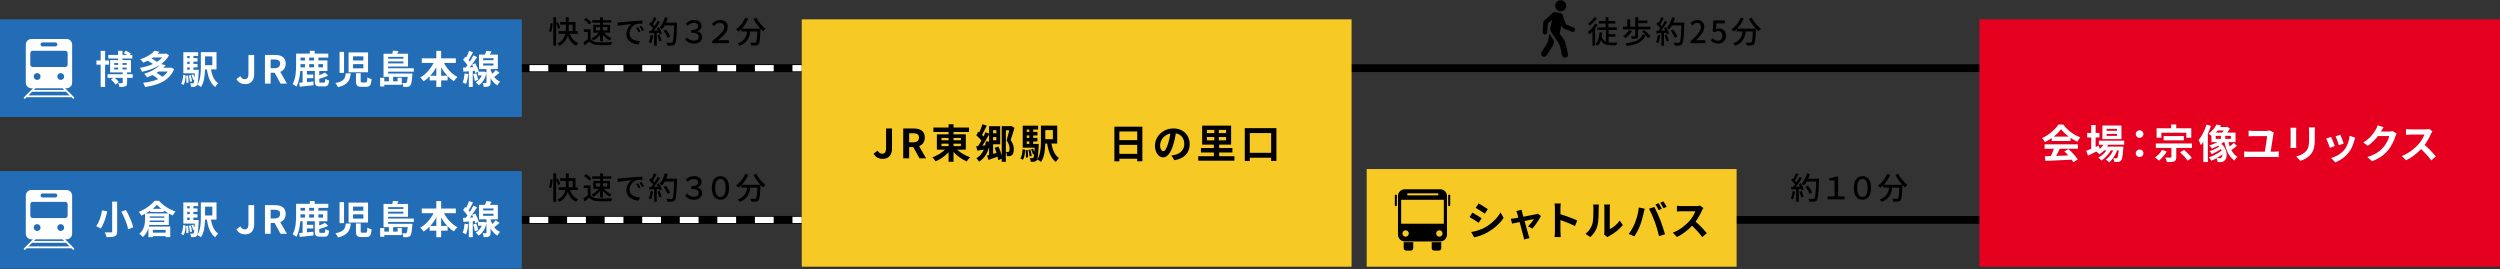 <svg xmlns="http://www.w3.org/2000/svg" id="_&#x96FB;&#x8ECA;" data-name="&#x96FB;&#x8ECA;" viewBox="0 0 1580 170"><rect x="0" y="0" width="1580" height="170" fill="#333333" stroke="none"/><defs><style>      .cls-1 {        fill: none;        stroke: #000;        stroke-width: 5px;      }      .cls-2 {        fill: #e50020;      }      .cls-3 {        fill: #fff;      }      .cls-4 {        fill: #f7c925;      }      .cls-5 {        fill: #236db7;      }    </style></defs><g><path d="M346.974,118.379c.489-1.312.842-3.465.979-5.031l1.35.196c-.097,1.605-.45,3.876-.939,5.304l-1.389-.469ZM352.71,116.97c-.196-.862-.705-2.193-1.234-3.308v13.859h-1.781v-17.949h1.781v3.602l1.077-.45c.607,1.135,1.272,2.661,1.488,3.602l-1.331.646ZM360.109,120.082c1.018,2.662,2.741,4.834,5.344,5.814-.431.391-1.018,1.154-1.292,1.683-2.603-1.174-4.287-3.366-5.364-6.225-.724,2.33-2.211,4.581-5.226,6.264-.254-.372-.861-1.076-1.292-1.409,3.23-1.604,4.502-3.837,4.992-6.126h-4.268v-1.723h4.522c.058-.743.078-1.488.078-2.173v-1.899h-3.602v-1.683h3.602v-3.034h1.839v3.034h4.268v5.754h1.468v1.723h-5.069ZM359.443,116.186c0,.705-.019,1.43-.097,2.173h2.584v-4.072h-2.486v1.899Z"></path><path d="M373.258,123.351c.861,1.35,2.466,1.977,4.619,2.054,2.173.078,6.518.02,8.965-.137-.216.431-.509,1.292-.607,1.86-2.212.098-6.146.137-8.378.039-2.485-.097-4.169-.743-5.402-2.251-.92.803-1.86,1.586-2.878,2.427l-.939-1.879c.881-.548,1.919-1.273,2.838-2.016v-4.6h-2.506v-1.683h4.288v6.185ZM372.357,114.209c-.626-.919-2.035-2.231-3.269-3.092l1.351-1.096c1.214.842,2.681,2.055,3.347,2.995l-1.43,1.194ZM379.267,120.571c-1.154,1.546-2.741,2.956-4.287,3.738-.254-.43-.783-1.057-1.174-1.389,1.703-.704,3.484-2.095,4.58-3.582h-3.406v-4.972h4.287v-1.389h-5.011v-1.527h5.011v-1.86h1.781v1.86h5.324v1.527h-5.324v1.389h4.542v4.972h-3.837c1.194,1.43,3.131,2.78,4.795,3.485-.411.352-.958.998-1.233,1.448-1.449-.783-3.054-2.153-4.268-3.602v4.111h-1.781v-4.208ZM376.644,117.909h2.623v-2.134h-2.623v2.134ZM381.048,115.775v2.134h2.78v-2.134h-2.78Z"></path><path d="M392.084,112.78c1.429-.137,4.914-.47,8.515-.783,2.095-.177,4.052-.294,5.403-.333v1.977c-1.097,0-2.8.02-3.818.274-2.603.784-4.326,3.582-4.326,5.892,0,3.562,3.327,4.757,6.557,4.893l-.704,2.095c-3.837-.196-7.849-2.251-7.849-6.557,0-2.957,1.742-5.324,3.327-6.362-1.977.196-6.538.666-8.73,1.135l-.196-2.134c.743-.019,1.429-.058,1.82-.097ZM404.788,118.516l-1.214.548c-.469-.999-.979-1.899-1.565-2.741l1.174-.509c.469.685,1.194,1.88,1.604,2.701ZM407.02,117.635l-1.194.568c-.508-.998-1.018-1.86-1.645-2.701l1.175-.528c.469.666,1.233,1.84,1.664,2.662Z"></path><path d="M412.75,121.04c-.254,1.84-.704,3.739-1.311,4.992-.294-.215-1.018-.548-1.39-.685.588-1.174.959-2.897,1.155-4.58l1.546.273ZM416.372,115.814c.803,1.273,1.604,2.936,1.879,4.012l-1.389.666c-.078-.313-.196-.685-.353-1.096l-1.449.097v8.065h-1.624v-7.967c-1.115.058-2.153.118-3.053.176l-.157-1.605,1.37-.039c.372-.469.743-.979,1.135-1.527-.607-.861-1.605-1.918-2.466-2.74l.88-1.214c.177.157.353.312.529.469.607-1.076,1.253-2.485,1.604-3.542l1.645.587c-.705,1.331-1.527,2.877-2.231,3.934.372.392.704.784.958,1.136.764-1.174,1.469-2.388,1.977-3.407l1.547.666c-1.116,1.781-2.584,3.934-3.896,5.559l2.604-.097c-.255-.548-.528-1.077-.823-1.566l1.312-.568ZM416.861,120.669c.528,1.174,1.057,2.701,1.272,3.7l-1.448.508c-.177-1.018-.705-2.564-1.194-3.758l1.37-.45ZM427.901,113.857c-.333,8.632-.587,11.686-1.409,12.684-.469.646-.959.822-1.722.9-.666.097-1.86.078-3.015.019-.039-.528-.254-1.311-.607-1.82,1.272.098,2.447.118,2.916.118.411,0,.627-.078.842-.333.626-.627.939-3.523,1.194-10.707h-5.97c-.528.999-1.116,1.899-1.723,2.623-.353-.313-1.174-.842-1.605-1.096,1.488-1.585,2.701-4.13,3.387-6.695l1.86.431c-.293,1.018-.665,2.035-1.076,2.995h6.929v.881ZM421.891,122.567c-.391-1.194-1.468-3.092-2.506-4.502l1.469-.724c1.057,1.331,2.211,3.191,2.642,4.404l-1.605.822Z"></path><path d="M433.045,123.762l1.135-1.43c1.077,1.234,2.584,2.036,4.326,2.036,1.762,0,3.073-.9,3.073-2.369,0-1.585-1.272-2.603-4.796-2.603v-1.684c3.132,0,4.443-1.154,4.443-2.466,0-1.233-.979-2.114-2.76-2.114-1.37,0-2.701.587-3.876,1.8l-1.214-1.389c1.43-1.37,3.172-2.231,5.168-2.231,2.976,0,4.835,1.488,4.835,3.699,0,1.684-.999,2.916-2.662,3.407v.077c1.742.373,3.034,1.684,3.034,3.661,0,2.526-2.31,4.091-5.109,4.091-2.681,0-4.482-1.135-5.598-2.485Z"></path><path d="M449.855,118.712c0-4.933,2.212-7.38,5.461-7.38s5.462,2.447,5.462,7.38-2.212,7.536-5.462,7.536-5.461-2.603-5.461-7.536ZM458.585,118.712c0-4.169-1.409-5.599-3.269-5.599s-3.268,1.43-3.268,5.599,1.409,5.735,3.268,5.735,3.269-1.566,3.269-5.735Z"></path><path d="M477.961,109.864c1.253,2.545,3.719,5.422,5.834,6.988-.47.391-1.175,1.115-1.527,1.624-.528-.45-1.096-.999-1.645-1.605,0,.177,0,.588-.019.764-.255,5.931-.529,8.202-1.194,8.965-.45.568-.9.704-1.605.803-.665.078-1.86.058-3.034,0-.019-.548-.274-1.312-.607-1.84,1.194.118,2.31.138,2.76.138.392,0,.627-.059.842-.274.45-.47.705-2.31.901-6.851h-4.522c-.489,3.797-1.742,7.223-6.773,9.064-.196-.47-.743-1.253-1.154-1.625,4.502-1.487,5.539-4.345,5.95-7.438h-3.661v-1.507c-.568.588-1.174,1.116-1.781,1.585-.333-.391-1.115-1.115-1.546-1.448,2.427-1.645,4.58-4.327,5.794-7.302l1.938.568c-1.018,2.369-2.485,4.561-4.149,6.322h11.783c-1.624-1.781-3.23-4.052-4.345-6.225l1.761-.704Z"></path></g><g><path d="M1134.483,121.04c-.254,1.84-.705,3.739-1.312,4.992-.293-.215-1.018-.548-1.389-.685.588-1.174.959-2.897,1.155-4.58l1.546.273ZM1138.105,115.814c.802,1.273,1.604,2.936,1.879,4.012l-1.389.666c-.078-.313-.196-.685-.353-1.096l-1.449.097v8.065h-1.624v-7.967c-1.116.058-2.153.118-3.054.176l-.157-1.605,1.37-.039c.373-.469.744-.979,1.135-1.527-.607-.861-1.604-1.918-2.466-2.74l.881-1.214c.177.157.353.312.528.469.607-1.076,1.253-2.485,1.605-3.542l1.645.587c-.705,1.331-1.527,2.877-2.232,3.934.373.392.705.784.959,1.136.764-1.174,1.469-2.388,1.977-3.407l1.546.666c-1.115,1.781-2.584,3.934-3.895,5.559l2.603-.097c-.254-.548-.528-1.077-.822-1.566l1.312-.568ZM1138.594,120.669c.528,1.174,1.057,2.701,1.272,3.7l-1.449.508c-.176-1.018-.704-2.564-1.194-3.758l1.37-.45ZM1149.634,113.857c-.333,8.632-.588,11.686-1.409,12.684-.47.646-.959.822-1.723.9-.665.097-1.86.078-3.014.019-.039-.528-.255-1.311-.607-1.82,1.272.098,2.446.118,2.916.118.411,0,.626-.078.842-.333.626-.627.939-3.523,1.194-10.707h-5.969c-.529.999-1.116,1.899-1.723,2.623-.353-.313-1.174-.842-1.605-1.096,1.488-1.585,2.701-4.13,3.387-6.695l1.86.431c-.293,1.018-.665,2.035-1.077,2.995h6.93v.881ZM1143.624,122.567c-.392-1.194-1.468-3.092-2.506-4.502l1.468-.724c1.058,1.331,2.212,3.191,2.643,4.404l-1.605.822Z"></path><path d="M1155.11,124.134h4.346v-10.061h-3.366v-1.429c1.703-.274,2.956-.45,3.934-1.096h1.684v12.586h4.012v1.86h-10.61v-1.86Z"></path><path d="M1171.589,118.712c0-4.933,2.212-7.38,5.461-7.38s5.461,2.447,5.461,7.38-2.211,7.536-5.461,7.536-5.461-2.603-5.461-7.536ZM1180.319,118.712c0-4.169-1.409-5.599-3.269-5.599s-3.269,1.43-3.269,5.599,1.409,5.735,3.269,5.735,3.269-1.566,3.269-5.735Z"></path><path d="M1199.693,109.864c1.253,2.545,3.719,5.422,5.833,6.988-.469.391-1.174,1.115-1.527,1.624-.528-.45-1.096-.999-1.644-1.605,0,.177,0,.588-.02.764-.254,5.931-.528,8.202-1.194,8.965-.45.568-.901.704-1.605.803-.665.078-1.86.058-3.034,0-.02-.548-.274-1.312-.607-1.84,1.194.118,2.31.138,2.76.138.392,0,.627-.059.842-.274.45-.47.705-2.31.9-6.851h-4.522c-.489,3.797-1.742,7.223-6.772,9.064-.196-.47-.744-1.253-1.155-1.625,4.503-1.487,5.539-4.345,5.951-7.438h-3.661v-1.507c-.568.588-1.174,1.116-1.781,1.585-.333-.391-1.116-1.115-1.546-1.448,2.427-1.645,4.58-4.327,5.794-7.302l1.938.568c-1.018,2.369-2.486,4.561-4.15,6.322h11.784c-1.624-1.781-3.23-4.052-4.346-6.225l1.762-.704Z"></path></g><g><path d="M346.974,19.696c.489-1.312.842-3.465.979-5.031l1.35.196c-.097,1.605-.45,3.876-.939,5.304l-1.389-.469ZM352.71,18.287c-.196-.862-.705-2.193-1.234-3.308v13.859h-1.781V10.888h1.781v3.602l1.077-.45c.607,1.135,1.272,2.661,1.488,3.602l-1.331.646ZM360.109,21.399c1.018,2.662,2.741,4.834,5.344,5.814-.431.391-1.018,1.154-1.292,1.683-2.603-1.174-4.287-3.366-5.364-6.225-.724,2.33-2.211,4.581-5.226,6.264-.254-.372-.861-1.076-1.292-1.409,3.23-1.604,4.502-3.837,4.992-6.126h-4.268v-1.723h4.522c.058-.743.078-1.488.078-2.173v-1.899h-3.602v-1.683h3.602v-3.034h1.839v3.034h4.268v5.754h1.468v1.723h-5.069ZM359.443,17.503c0,.705-.019,1.43-.097,2.173h2.584v-4.072h-2.486v1.899Z"></path><path d="M373.258,24.668c.861,1.35,2.466,1.977,4.619,2.054,2.173.078,6.518.02,8.965-.137-.216.431-.509,1.292-.607,1.86-2.212.098-6.146.137-8.378.039-2.485-.097-4.169-.743-5.402-2.251-.92.803-1.86,1.586-2.878,2.427l-.939-1.879c.881-.548,1.919-1.273,2.838-2.016v-4.6h-2.506v-1.683h4.288v6.185ZM372.357,15.526c-.626-.919-2.035-2.231-3.269-3.092l1.351-1.096c1.214.842,2.681,2.055,3.347,2.995l-1.43,1.194ZM379.267,21.888c-1.154,1.546-2.741,2.956-4.287,3.738-.254-.43-.783-1.057-1.174-1.389,1.703-.704,3.484-2.095,4.58-3.582h-3.406v-4.972h4.287v-1.389h-5.011v-1.527h5.011v-1.86h1.781v1.86h5.324v1.527h-5.324v1.389h4.542v4.972h-3.837c1.194,1.43,3.131,2.78,4.795,3.485-.411.352-.958.998-1.233,1.448-1.449-.783-3.054-2.153-4.268-3.602v4.111h-1.781v-4.208ZM376.644,19.226h2.623v-2.134h-2.623v2.134ZM381.048,17.092v2.134h2.78v-2.134h-2.78Z"></path><path d="M392.084,14.097c1.429-.137,4.914-.47,8.515-.783,2.095-.177,4.052-.294,5.403-.333v1.977c-1.097,0-2.8.02-3.818.274-2.603.784-4.326,3.582-4.326,5.892,0,3.562,3.327,4.757,6.557,4.893l-.704,2.095c-3.837-.196-7.849-2.251-7.849-6.557,0-2.957,1.742-5.324,3.327-6.362-1.977.196-6.538.666-8.73,1.135l-.196-2.134c.743-.019,1.429-.058,1.82-.097ZM404.788,19.833l-1.214.548c-.469-.999-.979-1.899-1.565-2.741l1.174-.509c.469.685,1.194,1.88,1.604,2.701ZM407.02,18.952l-1.194.568c-.508-.998-1.018-1.86-1.645-2.701l1.175-.528c.469.666,1.233,1.84,1.664,2.662Z"></path><path d="M412.75,22.357c-.254,1.84-.704,3.739-1.311,4.992-.294-.215-1.018-.548-1.39-.685.588-1.174.959-2.897,1.155-4.58l1.546.273ZM416.372,17.131c.803,1.273,1.604,2.936,1.879,4.012l-1.389.666c-.078-.313-.196-.685-.353-1.096l-1.449.097v8.065h-1.624v-7.967c-1.115.058-2.153.118-3.053.176l-.157-1.605,1.37-.039c.372-.469.743-.979,1.135-1.526-.607-.862-1.605-1.919-2.466-2.741l.88-1.214c.177.157.353.312.529.469.607-1.076,1.253-2.485,1.604-3.542l1.645.587c-.705,1.331-1.527,2.877-2.231,3.935.372.391.704.783.958,1.135.764-1.174,1.469-2.389,1.977-3.407l1.547.666c-1.116,1.781-2.584,3.934-3.896,5.559l2.604-.097c-.255-.548-.528-1.077-.823-1.566l1.312-.568ZM416.861,21.986c.528,1.174,1.057,2.701,1.272,3.7l-1.448.508c-.177-1.018-.705-2.564-1.194-3.758l1.37-.45ZM427.901,15.174c-.333,8.632-.587,11.686-1.409,12.684-.469.646-.959.822-1.722.9-.666.097-1.86.078-3.015.019-.039-.528-.254-1.311-.607-1.82,1.272.098,2.447.118,2.916.118.411,0,.627-.078.842-.333.626-.627.939-3.523,1.194-10.707h-5.97c-.528.999-1.116,1.899-1.723,2.623-.353-.313-1.174-.842-1.605-1.096,1.488-1.585,2.701-4.13,3.387-6.695l1.86.431c-.293,1.018-.665,2.035-1.076,2.995h6.929v.881ZM421.891,23.884c-.391-1.194-1.468-3.092-2.506-4.502l1.469-.724c1.057,1.331,2.211,3.191,2.642,4.404l-1.605.822Z"></path><path d="M433.045,25.079l1.135-1.43c1.077,1.234,2.584,2.036,4.326,2.036,1.762,0,3.073-.9,3.073-2.369,0-1.585-1.272-2.603-4.796-2.603v-1.684c3.132,0,4.443-1.154,4.443-2.466,0-1.233-.979-2.114-2.76-2.114-1.37,0-2.701.587-3.876,1.8l-1.214-1.389c1.43-1.37,3.172-2.231,5.168-2.231,2.976,0,4.835,1.488,4.835,3.699,0,1.684-.999,2.916-2.662,3.407v.077c1.742.373,3.034,1.684,3.034,3.661,0,2.526-2.31,4.091-5.109,4.091-2.681,0-4.482-1.135-5.598-2.485Z"></path><path d="M450.11,25.999c4.365-3.446,7.653-6.441,7.653-8.868,0-1.566-1.096-2.662-2.799-2.662-1.449,0-2.545.764-3.7,2.036l-1.37-1.312c1.409-1.605,3.151-2.564,5.168-2.564,2.897,0,4.914,1.624,4.914,4.443,0,2.857-2.761,5.618-6.205,8.456.784-.059,1.507-.118,2.231-.118h4.639v1.899h-10.53v-1.311Z"></path><path d="M477.961,11.181c1.253,2.545,3.719,5.422,5.834,6.988-.47.391-1.175,1.115-1.527,1.624-.528-.45-1.096-.999-1.645-1.605,0,.177,0,.588-.019.764-.255,5.931-.529,8.202-1.194,8.965-.45.568-.9.704-1.605.803-.665.078-1.86.058-3.034,0-.019-.548-.274-1.312-.607-1.84,1.194.118,2.31.138,2.76.138.392,0,.627-.059.842-.274.45-.47.705-2.31.901-6.851h-4.522c-.489,3.797-1.742,7.223-6.773,9.064-.196-.47-.743-1.253-1.154-1.625,4.502-1.487,5.539-4.345,5.95-7.438h-3.661v-1.507c-.568.588-1.174,1.116-1.781,1.585-.333-.391-1.115-1.115-1.546-1.448,2.427-1.645,4.58-4.327,5.794-7.302l1.938.568c-1.018,2.368-2.485,4.561-4.149,6.322h11.783c-1.624-1.781-3.23-4.052-4.345-6.225l1.761-.704Z"></path></g><rect x="1003.036" y="136.543" width="302.516" height="4.893"></rect><rect x="750.418" y="40.641" width="555.133" height="4.893"></rect><rect class="cls-2" x="1250.974" y="12.226" width="329.026" height="156.326"></rect><g><path class="cls-3" d="M1296.689,87.25c-1.348.966-2.824,1.832-4.3,2.544-.356-.738-1.145-1.882-1.78-2.544,4.325-1.908,8.37-5.521,10.278-8.524h3.155c2.697,3.74,6.742,6.64,10.762,8.065-.764.789-1.425,1.883-1.959,2.774-1.4-.662-2.875-1.501-4.274-2.468v2.01h-11.882v-1.857ZM1292.185,91.219h21.041v2.799h-11.398c-.738,1.501-1.578,3.078-2.34,4.504,2.442-.076,5.063-.179,7.658-.28-.789-.916-1.654-1.832-2.494-2.595l2.672-1.4c2.265,1.985,4.631,4.631,5.826,6.539l-2.824,1.705c-.254-.484-.611-1.018-1.018-1.578-5.979.331-12.263.586-16.589.789l-.407-2.952,3.842-.127c.687-1.425,1.399-3.104,1.933-4.605h-5.903v-2.799ZM1307.476,86.334c-1.959-1.475-3.714-3.13-4.885-4.707-1.094,1.553-2.722,3.206-4.656,4.707h9.54Z"></path><path class="cls-3" d="M1332.358,91.448c-.204.407-.459.814-.713,1.221h10.33s-.026.687-.051,1.043c-.356,4.961-.764,6.997-1.451,7.734-.484.586-1.043.789-1.679.866-.586.075-1.552.101-2.57.051-.052-.713-.306-1.731-.687-2.366.814.076,1.475.076,1.806.076.356,0,.56-.052.764-.28.356-.382.661-1.679.941-4.758h-.992c-1.043,2.85-3.028,5.928-5.088,7.531-.509-.586-1.374-1.272-2.138-1.679,1.934-1.221,3.639-3.486,4.732-5.852h-1.5c-1.374,2.442-3.74,4.986-5.954,6.386-.484-.586-1.272-1.348-1.985-1.781,1.883-.941,3.842-2.722,5.191-4.605h-1.501c-.941.992-1.933,1.832-2.977,2.493-.381-.484-1.348-1.374-1.985-1.781-1.832.916-3.664,1.832-5.216,2.595l-1.119-3.053c.865-.331,1.933-.764,3.129-1.246v-7.175h-2.544v-2.85h2.544v-5.012h2.799v5.012h2.392v2.85h-2.392v6.005l2.035-.891.534,2.162c.916-.788,1.705-1.705,2.341-2.697h-2.875v-2.545h16.003v2.545h-10.125ZM1340.753,87.937h-12.034v-8.6h12.034v8.6ZM1337.954,81.424h-6.564v1.221h6.564v-1.221ZM1337.954,84.629h-6.564v1.221h6.564v-1.221Z"></path><path class="cls-3" d="M1349.81,84.756c0-1.399,1.068-2.417,2.418-2.417s2.417,1.018,2.417,2.417c0,1.348-1.068,2.367-2.417,2.367s-2.418-1.019-2.418-2.367ZM1349.81,96.893c0-1.4,1.068-2.418,2.418-2.418s2.417,1.018,2.417,2.418c0,1.348-1.068,2.366-2.417,2.366s-2.418-1.018-2.418-2.366Z"></path><path class="cls-3" d="M1369.425,95.747c-1.272,2.162-3.257,4.402-4.987,5.801-.56-.534-1.806-1.552-2.519-2.011,1.731-1.119,3.486-3.001,4.478-4.783l3.028.992ZM1385.326,90.659v2.85h-9.922v5.751c0,1.526-.28,2.29-1.374,2.747-1.094.433-2.57.433-4.554.433-.127-.84-.56-2.061-.967-2.875,1.247.051,2.825.051,3.257.051.407-.025.56-.101.56-.407v-5.699h-9.846v-2.85h22.847ZM1365.965,87.047h-3.002v-5.979h9.21v-2.392h3.206v2.392h9.516v5.979h-3.155v-3.155h-15.774v3.155ZM1367.415,88.7v-2.722h12.798v2.722h-12.798ZM1380.366,94.73c1.704,1.501,3.841,3.613,4.833,5.114l-2.671,1.679c-.891-1.45-2.952-3.714-4.681-5.292l2.519-1.501Z"></path><path class="cls-3" d="M1397.309,79.567c-.534,1.628-1.195,3.307-1.933,4.936v17.937h-2.875v-12.722c-.508.764-1.043,1.476-1.578,2.086-.228-.712-.966-2.467-1.45-3.257,2.035-2.366,3.918-6.08,5.037-9.82l2.799.84ZM1413.719,92.135c-1.093.966-2.417,1.984-3.511,2.697.967,1.806,2.213,3.307,3.841,4.248-.661.534-1.526,1.628-1.933,2.366-3.384-2.29-5.216-6.487-6.284-11.626h-.509c-.432.355-.915.712-1.425,1.043,4.097,3.486,4.02,8.905,2.086,10.584-.788.764-1.577.993-2.697,1.043-.508,0-1.145-.026-1.781-.076-.051-.687-.228-1.679-.635-2.442-1.12.636-2.239,1.171-3.282,1.602-.356-.635-1.018-1.577-1.602-2.137,2.722-.814,6.03-2.57,8.091-4.3-.128-.305-.28-.585-.433-.891-1.781,1.221-3.994,2.418-5.852,3.155-.305-.56-.891-1.399-1.374-1.882,1.934-.56,4.377-1.68,6.055-2.825-.178-.204-.381-.407-.611-.611-1.298.739-2.671,1.348-3.944,1.807-.381-.484-1.17-1.501-1.679-1.959,1.781-.509,3.638-1.221,5.241-2.112h-3.867v-3.944c-.534-.509-1.298-1.068-1.858-1.348,2.392-1.68,4.121-3.918,5.064-5.801l2.85.509c-.179.331-.382.687-.586,1.018h3.918l.534-.179,1.781,1.273c-.484.788-1.068,1.653-1.679,2.442h5.216v6.03h-4.452c.228.967.484,1.908.814,2.798.891-.738,1.832-1.602,2.467-2.29l2.035,1.807ZM1400.337,87.784h3.281v-1.934h-3.281v1.934ZM1401.583,82.441c-.355.459-.712.916-1.094,1.349h3.944c.331-.382.687-.866.993-1.349h-3.842ZM1404.585,97.605c-1.094.788-2.315,1.602-3.562,2.29.662.076,1.247.102,1.705.102.509,0,.916-.102,1.247-.509.356-.331.585-1.018.611-1.882ZM1409.954,85.85h-3.639v1.934h3.639v-1.934Z"></path><path class="cls-3" d="M1436.769,84.883c-.306,2.315-1.221,8.117-1.705,10.966h2.747c.891,0,1.705-.127,2.366-.204v3.689c-.712-.102-1.78-.128-2.366-.128h-16.97c-.763,0-1.653.052-2.519.128v-3.689c.814.127,1.731.204,2.519.204h10.507c.484-2.773,1.374-8.167,1.425-9.82h-8.777c-1.018,0-1.959.025-2.875.101v-3.587c.814.102,1.985.204,2.85.204h8.04c.661,0,1.933-.153,2.366-.331l2.646,1.323c-.102.356-.229.942-.254,1.145Z"></path><path class="cls-3" d="M1451.168,82.67v8.599c0,.636.026,1.628.076,2.214h-3.689c.026-.484.127-1.475.127-2.239v-8.574c0-.484-.025-1.374-.101-1.959h3.664c-.051.585-.076,1.145-.076,1.959ZM1462.947,83.052v5.037c0,5.471-1.068,7.837-2.951,9.923-1.679,1.832-4.325,3.079-6.183,3.664l-2.646-2.799c2.519-.585,4.579-1.552,6.106-3.205,1.755-1.908,2.086-3.817,2.086-7.786v-4.833c0-1.019-.051-1.833-.152-2.545h3.841c-.051.712-.102,1.526-.102,2.545Z"></path><path class="cls-3" d="M1475.592,92.287l-3.104,1.171c-.433-1.374-1.705-4.758-2.315-5.877l3.053-1.094c.635,1.298,1.857,4.376,2.366,5.8ZM1487.906,88.853c-.661,2.57-1.73,5.216-3.46,7.454-2.366,3.053-5.546,5.191-8.523,6.31l-2.672-2.722c2.799-.738,6.335-2.671,8.447-5.317,1.73-2.162,2.951-5.547,3.257-8.727l3.561,1.145c-.305.814-.458,1.349-.611,1.858ZM1481.215,90.71l-3.053,1.068c-.306-1.247-1.425-4.325-2.061-5.648l3.028-.992c.483,1.094,1.73,4.401,2.086,5.572Z"></path><path class="cls-3" d="M1504.849,83.001c-.026.052-.051.076-.076.127h5.114c.788,0,1.628-.127,2.213-.305l2.595,1.602c-.28.484-.636,1.196-.84,1.832-.687,2.265-2.137,5.648-4.426,8.498-2.418,2.952-5.496,5.292-10.279,7.174l-3.002-2.697c5.216-1.552,8.04-3.766,10.253-6.284,1.731-1.985,3.206-5.038,3.613-6.946h-7.15c-1.705,2.213-3.918,4.452-6.411,6.157l-2.85-2.112c4.452-2.722,6.665-6.004,7.938-8.192.381-.636.915-1.806,1.145-2.672l3.714,1.221c-.585.891-1.247,2.035-1.552,2.595Z"></path><path class="cls-3" d="M1536.371,84.579c-.865,1.985-2.29,4.707-3.994,6.997,2.519,2.188,5.598,5.445,7.099,7.277l-2.901,2.519c-1.653-2.291-4.019-4.885-6.411-7.2-2.697,2.85-6.08,5.496-9.566,7.149l-2.62-2.747c4.096-1.527,8.039-4.631,10.431-7.302,1.679-1.908,3.231-4.426,3.791-6.233h-8.625c-1.068,0-2.468.153-3.002.179v-3.613c.687.101,2.239.178,3.002.178h8.981c1.093,0,2.112-.153,2.62-.331l2.086,1.552c-.204.28-.661,1.068-.891,1.578Z"></path></g><g><path d="M1009.709,15.507c-.45.842-.999,1.664-1.585,2.446v10.923h-1.703v-8.868c-.627.666-1.292,1.273-1.919,1.801-.176-.372-.685-1.273-.998-1.645,1.722-1.272,3.503-3.249,4.599-5.226l1.605.568ZM1009.317,11.534c-1.174,1.664-2.975,3.503-4.619,4.678-.235-.372-.685-.998-.979-1.331,1.449-1.018,3.131-2.642,3.973-3.973l1.624.627ZM1016.658,26.821c.568.078,1.214.118,1.84.118.548,0,2.818,0,3.562-.02-.235.431-.489,1.214-.568,1.684h-3.132c-2.916,0-5.148-.588-6.655-3.054-.431,1.351-1.077,2.466-1.938,3.367-.274-.313-1.019-.901-1.409-1.155,1.683-1.566,2.31-4.189,2.525-7.36l1.762.157c-.078.979-.196,1.899-.372,2.76.607,1.585,1.526,2.506,2.642,3.015v-7.399h-5.383v-1.605h5.226v-2.447h-4.267v-1.565h4.267v-2.427h1.742v2.427h4.365v1.565h-4.365v2.447h5.285v1.605h-5.129v2.662h4.326v1.585h-4.326v3.641Z"></path><path d="M1033.468,18.56h-7.771v-1.722h2.76v-4.522h1.84v4.522h3.171v-5.95h1.86v2.075h5.834v1.664h-5.834v2.212h7.712v1.722h-7.752v4.111c0,.881-.176,1.331-.861,1.605-.665.254-1.664.274-3.112.274-.078-.528-.333-1.194-.568-1.664,1.018.039,2.075.039,2.349.019.293,0,.372-.058.372-.293v-4.053ZM1031.374,19.598c-.999,1.684-2.584,3.387-3.974,4.483-.372-.313-1.174-.9-1.644-1.154,1.429-.959,2.877-2.447,3.738-3.915l1.88.587ZM1039.967,22.299c-1.742,4.287-5.559,5.95-11.842,6.714-.118-.568-.508-1.331-.861-1.761,5.794-.49,9.317-1.86,10.844-5.501l1.86.548ZM1039.203,18.972c1.39,1.154,3.112,2.877,3.857,4.071l-1.566,1.058c-.724-1.214-2.349-2.976-3.777-4.209l1.487-.919Z"></path><path d="M1049.319,22.357c-.254,1.84-.705,3.739-1.312,4.992-.293-.215-1.018-.548-1.389-.685.588-1.174.959-2.897,1.155-4.58l1.546.273ZM1052.94,17.131c.802,1.273,1.604,2.936,1.879,4.012l-1.389.666c-.078-.313-.196-.685-.353-1.096l-1.449.097v8.065h-1.624v-7.967c-1.116.058-2.153.118-3.054.176l-.157-1.605,1.37-.039c.373-.469.744-.979,1.135-1.526-.607-.862-1.604-1.919-2.466-2.741l.881-1.214c.177.157.353.312.528.469.607-1.076,1.253-2.485,1.605-3.542l1.645.587c-.705,1.331-1.527,2.877-2.232,3.935.373.391.705.783.959,1.135.764-1.174,1.469-2.389,1.977-3.407l1.546.666c-1.115,1.781-2.584,3.934-3.895,5.559l2.603-.097c-.254-.548-.528-1.077-.822-1.566l1.312-.568ZM1053.43,21.986c.528,1.174,1.057,2.701,1.272,3.7l-1.449.508c-.176-1.018-.704-2.564-1.194-3.758l1.37-.45ZM1064.469,15.174c-.333,8.632-.588,11.686-1.409,12.684-.47.646-.959.822-1.723.9-.665.097-1.86.078-3.014.019-.039-.528-.255-1.311-.607-1.82,1.272.098,2.446.118,2.916.118.411,0,.626-.078.842-.333.626-.627.939-3.523,1.194-10.707h-5.969c-.529.999-1.116,1.899-1.723,2.623-.353-.313-1.174-.842-1.605-1.096,1.488-1.585,2.701-4.13,3.387-6.695l1.86.431c-.293,1.018-.665,2.035-1.077,2.995h6.93v.881ZM1058.46,23.884c-.392-1.194-1.468-3.092-2.506-4.502l1.468-.724c1.058,1.331,2.212,3.191,2.643,4.404l-1.605.822Z"></path><path d="M1068.477,25.999c4.248-3.758,6.441-6.558,6.441-8.926,0-1.566-.823-2.643-2.447-2.643-1.135,0-2.075.724-2.838,1.605l-1.273-1.253c1.234-1.35,2.506-2.153,4.385-2.153,2.642,0,4.345,1.722,4.345,4.326,0,2.78-2.211,5.657-5.265,8.573.744-.078,1.645-.137,2.349-.137h3.602v1.918h-9.298v-1.311Z"></path><path d="M1081.256,25.646l1.077-1.469c.822.823,1.86,1.547,3.366,1.547,1.624,0,2.858-1.155,2.858-3.073s-1.096-3.015-2.741-3.015c-.92,0-1.468.274-2.31.822l-1.096-.723.43-6.851h7.302v1.918h-5.344l-.333,3.7c.626-.313,1.194-.509,1.976-.509,2.408,0,4.385,1.43,4.385,4.581,0,3.191-2.33,4.991-4.854,4.991-2.27,0-3.7-.919-4.718-1.918Z"></path><path d="M1107.092,11.181c1.253,2.545,3.719,5.422,5.833,6.988-.469.391-1.174,1.115-1.527,1.624-.528-.45-1.096-.999-1.644-1.605,0,.177,0,.588-.02.764-.254,5.931-.528,8.202-1.194,8.965-.45.568-.901.704-1.605.803-.665.078-1.86.058-3.034,0-.02-.548-.274-1.312-.607-1.84,1.194.118,2.31.138,2.76.138.392,0,.627-.059.842-.274.45-.47.705-2.31.9-6.851h-4.522c-.489,3.797-1.742,7.223-6.772,9.064-.196-.47-.744-1.253-1.155-1.625,4.503-1.487,5.539-4.345,5.951-7.438h-3.661v-1.507c-.568.588-1.174,1.116-1.781,1.585-.333-.391-1.116-1.115-1.546-1.448,2.427-1.645,4.58-4.327,5.794-7.302l1.938.568c-1.018,2.368-2.486,4.561-4.15,6.322h11.784c-1.624-1.781-3.23-4.052-4.346-6.225l1.762-.704Z"></path></g><g><line class="cls-1" x1="316.915" y1="43.088" x2="506.709" y2="43.088"></line><g><rect class="cls-3" x="316.915" y="41.131" width="5.871" height="3.914"></rect><path class="cls-3" d="M488.968,45.045h-11.87v-3.914h11.87v3.914ZM465.228,45.045h-11.87v-3.914h11.87v3.914ZM441.488,45.045h-11.87v-3.914h11.87v3.914ZM417.748,45.045h-11.87v-3.914h11.87v3.914ZM394.007,45.045h-11.87v-3.914h11.87v3.914ZM370.267,45.045h-11.87v-3.914h11.87v3.914ZM346.527,45.045h-11.87v-3.914h11.87v3.914Z"></path><rect class="cls-3" x="500.838" y="41.131" width="5.871" height="3.914"></rect></g></g><g><line class="cls-1" x1="316.915" y1="138.989" x2="506.709" y2="138.989"></line><g><rect class="cls-3" x="316.915" y="137.032" width="5.871" height="3.914"></rect><path class="cls-3" d="M488.968,140.946h-11.87v-3.914h11.87v3.914ZM465.228,140.946h-11.87v-3.914h11.87v3.914ZM441.488,140.946h-11.87v-3.914h11.87v3.914ZM417.748,140.946h-11.87v-3.914h11.87v3.914ZM394.007,140.946h-11.87v-3.914h11.87v3.914ZM370.267,140.946h-11.87v-3.914h11.87v3.914ZM346.527,140.946h-11.87v-3.914h11.87v3.914Z"></path><rect class="cls-3" x="500.838" y="137.032" width="5.871" height="3.914"></rect></g></g><rect class="cls-4" x="863.759" y="106.827" width="233.778" height="61.725"></rect><rect class="cls-4" x="506.709" y="12.226" width="347.488" height="156.326"></rect><g><path d="M552.103,97.105l2.57-1.908c.738,1.373,1.73,1.959,2.798,1.959,1.654,0,2.519-.891,2.519-3.486v-12.466h3.766v12.772c0,3.537-1.781,6.437-5.826,6.437-2.748,0-4.58-1.12-5.826-3.307Z"></path><path d="M570.827,81.203h6.564c3.944,0,7.073,1.399,7.073,5.725,0,2.824-1.425,4.579-3.588,5.419l4.402,7.709h-4.199l-3.867-7.124h-2.62v7.124h-3.765v-18.852ZM577.034,89.956c2.417,0,3.766-1.018,3.766-3.027,0-2.035-1.349-2.722-3.766-2.722h-2.442v5.75h2.442Z"></path><path d="M604.918,94.611c2.162,1.985,5.267,3.791,8.218,4.784-.712.611-1.679,1.832-2.162,2.62-2.977-1.246-6.03-3.434-8.345-5.928v6.183h-3.13v-6.055c-2.29,2.442-5.241,4.503-8.192,5.75-.484-.738-1.425-1.934-2.086-2.545,2.9-.992,5.903-2.798,8.014-4.808h-5.14v-9.718h7.404v-1.451h-9.566v-2.825h9.566v-2.086h3.13v2.086h9.796v2.825h-9.796v1.451h7.76v9.718h-5.471ZM595.021,88.658h4.478v-1.501h-4.478v1.501ZM595.021,92.347h4.478v-1.553h-4.478v1.553ZM602.628,87.157v1.501h4.681v-1.501h-4.681ZM607.31,90.795h-4.681v1.553h4.681v-1.553Z"></path><path d="M641.147,80.822c-.713,2.467-1.628,5.444-2.418,7.658,1.654,2.264,1.985,4.248,1.985,5.927,0,1.781-.356,3.028-1.171,3.639-.407.331-.941.534-1.526.611-.433.025-1.043.051-1.654.025,0-.738-.204-1.908-.611-2.646.433.026.789.026,1.12.026.279,0,.534-.076.738-.254.331-.255.458-.891.458-1.781-.026-1.399-.356-3.206-1.908-5.292.56-1.832,1.221-4.453,1.679-6.386h-2.137v19.896h-2.621v-1.908l-2.238.84c-.076-.636-.204-1.374-.382-2.163-2.01.738-4.02,1.476-5.724,2.061l-.891-2.799c.381-.101.788-.204,1.246-.305v-5.064c-1.094,4.173-3.078,7.251-6.334,9.286-.28-.559-1.12-1.704-1.654-2.238,2.188-1.247,3.714-3.079,4.681-5.42-1.45.229-2.9.484-4.121.687l-.687-2.799,1.171-.101c.687-1.018,1.425-2.213,2.137-3.511-.891-1.094-2.162-2.341-3.257-3.257l1.221-2.341c.204.153.433.331.636.509.788-1.654,1.552-3.639,2.01-5.191l2.722.865c-.941,1.96-2.035,4.199-2.977,5.852.356.356.687.687.967,1.018.458-.941.865-1.857,1.195-2.671l2.29.865v-4.707h7.023v11.424h-4.478v6.08l2.162-.611c-.331-1.119-.738-2.239-1.171-3.231l2.417-.814c.814,1.781,1.578,3.944,2.035,5.775v-18.649h5.648l.433-.127,1.985,1.221ZM625.092,89.548v-4.58c-1.272,2.341-2.824,4.987-4.223,7.073l1.78-.178c.179-.789.331-1.654.433-2.545l2.01.229ZM627.637,82.298v1.933h2.06v-1.933h-2.06ZM629.697,88.632v-2.01h-2.06v2.01h2.06Z"></path><path d="M644.886,100.107c.916-1.348,1.247-3.537,1.349-5.775l1.679.306c-.153,2.392-.407,4.834-1.475,6.31l-1.553-.84ZM656.488,90.973s-.026.687-.052,1.018c-.254,6.106-.56,8.523-1.17,9.286-.459.585-.891.788-1.527.891-.534.101-1.374.101-2.29.076-.052-.738-.28-1.731-.636-2.366.713.076,1.298.076,1.603.076s.508-.052.686-.306c.204-.254.356-.915.509-2.29l-.788.305c-.153-.915-.662-2.264-1.171-3.307l1.221-.407c.305.636.635,1.374.865,2.061.051-.764.101-1.654.153-2.698h-7.531v-13.891h9.719v2.442h-3.105v1.475h2.698v2.291h-2.698v1.5h2.698v2.265h-2.698v1.578h3.512ZM649.466,94.764c.229,1.475.356,3.434.28,4.681l-1.399.178c.075-1.272,0-3.205-.179-4.706l1.298-.153ZM648.906,81.865v1.475h1.628v-1.475h-1.628ZM650.534,85.631h-1.628v1.5h1.628v-1.5ZM648.906,90.973h1.628v-1.578h-1.628v1.578ZM651.196,94.51c.432,1.298.763,2.977.865,4.096l-1.348.255c-.052-1.094-.407-2.799-.789-4.122l1.273-.228ZM664.477,90.719c.738,4.019,2.162,7.454,4.808,9.159-.661.559-1.552,1.679-1.959,2.442-3.206-2.315-4.681-6.412-5.521-11.602h-1.195c-.076,3.841-.586,8.549-2.672,11.602-.484-.459-1.755-1.221-2.417-1.501,2.162-3.232,2.34-7.964,2.34-11.653v-9.77h10.304v11.323h-3.689ZM660.635,82.195v5.775h4.784v-5.775h-4.784Z"></path><path d="M721.973,80.033v21.881h-3.257v-1.603h-11.296v1.654h-3.13v-21.931h17.682ZM707.42,83.086v5.471h11.296v-5.471h-11.296ZM718.716,97.257v-5.699h-11.296v5.699h11.296Z"></path><path d="M742.199,101.251l-1.908-3.027c.967-.102,1.68-.254,2.367-.407,3.257-.764,5.8-3.104,5.8-6.818,0-3.512-1.908-6.132-5.343-6.718-.356,2.163-.789,4.504-1.527,6.895-1.526,5.139-3.714,8.294-6.487,8.294-2.825,0-5.165-3.105-5.165-7.404,0-5.878,5.088-10.89,11.678-10.89,6.31,0,10.278,4.377,10.278,9.923,0,5.368-3.281,9.159-9.693,10.151ZM735.203,95.552c1.069,0,2.061-1.602,3.105-5.037.585-1.883,1.068-4.046,1.348-6.158-4.198.866-6.463,4.58-6.463,7.379,0,2.57,1.018,3.816,2.01,3.816Z"></path><path d="M780.158,98.733v2.824h-22.872v-2.824h9.897v-2.367h-8.193v-2.824h8.193v-2.137h-7.43v-12.01h18.318v12.01h-7.557v2.137h8.371v2.824h-8.371v2.367h9.643ZM762.781,84.129h4.657v-2.035h-4.657v2.035ZM762.781,88.709h4.657v-2.112h-4.657v2.112ZM774.892,82.094h-4.605v2.035h4.605v-2.035ZM774.892,86.597h-4.605v2.112h4.605v-2.112Z"></path><path d="M806.693,81v20.71h-3.333v-2.011h-13.484v2.061h-3.181v-20.761h19.998ZM803.36,96.57v-12.491h-13.484v12.491h13.484Z"></path></g><g><path d="M936.376,137.959l-1.857,2.85c-1.451-.993-4.097-2.722-5.801-3.613l1.858-2.825c1.705.916,4.503,2.672,5.8,3.588ZM938.437,143.785c4.325-2.418,7.861-5.903,9.897-9.541l1.959,3.46c-2.366,3.512-5.953,6.743-10.125,9.134-2.595,1.475-6.234,2.747-8.498,3.154l-1.908-3.358c2.85-.484,5.903-1.323,8.676-2.85ZM940.295,132.208l-1.908,2.825c-1.425-.993-4.071-2.722-5.751-3.664l1.858-2.799c1.679.915,4.478,2.722,5.801,3.638Z"></path><path d="M962.072,134.499c.178.611.407,1.475.687,2.467,3.231-.611,6.793-1.298,7.785-1.526.458-.076.941-.229,1.298-.407l2.035,1.45c-1.068,2.239-3.638,6.055-5.419,7.964l-2.799-1.399c1.298-1.171,3.079-3.333,3.766-4.58-.611.102-3.155.636-5.903,1.195.966,3.512,2.06,7.43,2.442,8.753.152.432.483,1.577.687,2.086l-3.461.865c-.075-.687-.254-1.527-.458-2.239-.381-1.374-1.425-5.343-2.34-8.803-2.138.458-3.994.839-4.758,1.018l-.788-3.053c.814-.076,1.5-.153,2.34-.306.356-.051,1.272-.204,2.442-.432-.254-.993-.484-1.807-.661-2.367-.179-.661-.433-1.272-.713-1.806l3.409-.814c.102.585.254,1.272.407,1.934Z"></path><path d="M982.706,131.649c0-.891-.076-2.163-.254-3.053h3.969c-.102.89-.229,2.01-.229,3.053v3.765c3.409.992,8.294,2.799,10.635,3.944l-1.45,3.511c-2.621-1.373-6.438-2.85-9.185-3.791v7.2c0,.738.127,2.519.229,3.561h-3.969c.153-1.017.254-2.544.254-3.561v-14.629Z"></path><path d="M1006.314,141.698c.713-2.187.738-6.996.738-10.075,0-1.018-.076-1.705-.228-2.34h3.74c-.026.127-.179,1.246-.179,2.314,0,3.002-.076,8.371-.763,10.94-.764,2.875-2.367,5.368-4.529,7.302l-3.104-2.06c2.239-1.578,3.613-3.918,4.325-6.081ZM1013.972,146.278v-14.832c0-1.146-.178-2.112-.204-2.188h3.791c-.025.076-.178,1.068-.178,2.213v13.306c2.061-.891,4.58-2.9,6.284-5.368l1.96,2.799c-2.112,2.747-5.775,5.496-8.625,6.946-.56.305-.865.559-1.094.763l-2.138-1.755c.102-.484.204-1.195.204-1.882Z"></path><path d="M1035.725,131.14l3.715.764c-.229.738-.509,1.985-.611,2.544-.356,1.781-1.273,5.292-2.162,7.658-.916,2.468-2.418,5.368-3.766,7.277l-3.561-1.501c1.602-2.086,3.104-4.833,3.968-7.072,1.145-2.85,2.112-6.438,2.417-9.668ZM1042.187,131.903l3.384-1.094c1.043,1.959,2.799,5.877,3.766,8.345.891,2.29,2.239,6.36,2.951,8.879l-3.765,1.221c-.713-3.027-1.628-6.233-2.646-8.98-.967-2.672-2.621-6.438-3.689-8.371ZM1050.278,131.903l-2.035.891c-.534-1.043-1.298-2.57-1.985-3.537l2.01-.84c.636.941,1.527,2.545,2.011,3.486ZM1053.331,130.733l-2.035.865c-.509-1.043-1.348-2.544-2.035-3.485l2.01-.84c.661.967,1.603,2.57,2.061,3.46Z"></path><path d="M1075.617,133.048c-.865,1.985-2.29,4.707-3.994,6.997,2.519,2.188,5.598,5.445,7.099,7.277l-2.901,2.518c-1.653-2.29-4.019-4.885-6.411-7.199-2.697,2.85-6.08,5.496-9.566,7.149l-2.62-2.747c4.096-1.527,8.039-4.631,10.431-7.302,1.679-1.907,3.231-4.426,3.791-6.233h-8.625c-1.068,0-2.468.153-3.002.179v-3.613c.687.101,2.239.178,3.002.178h8.981c1.093,0,2.112-.152,2.62-.331l2.086,1.552c-.204.28-.661,1.069-.891,1.578Z"></path></g><g><path d="M915.255,129.66c0,.358.29.648.648.648s.648-.29.648-.648v-6.034c0-.358-.29-.648-.648-.648s-.648.29-.648.648v6.034Z"></path><path d="M881.536,123.626v6.034c0,.358.29.648.648.648s.648-.29.648-.648v-6.034c0-.358-.29-.648-.648-.648s-.648.29-.648.648Z"></path><path d="M887.146,156.981c0,.77.76,1.393,1.697,1.393h2.64c.937,0,1.697-.624,1.697-1.393v-3.891h-6.034v3.891Z"></path><path d="M904.845,156.981c0,.77.76,1.393,1.697,1.393h2.64c.937,0,1.697-.624,1.697-1.393v-3.891h-6.034v3.891Z"></path><path d="M883.526,123.889v24.414c0,2.367,1.919,4.285,4.285,4.285h22.403c2.367,0,4.285-1.919,4.285-4.285v-24.414c0-2.367-1.919-4.285-4.285-4.285h-22.403c-2.367,0-4.285,1.919-4.285,4.285ZM888.353,149.57c-1.111,0-2.011-.9-2.011-2.011s.9-2.011,2.011-2.011,2.011.9,2.011,2.011-.9,2.011-2.011,2.011ZM909.672,149.57c-1.111,0-2.011-.9-2.011-2.011s.9-2.011,2.011-2.011,2.011.9,2.011,2.011-.9,2.011-2.011,2.011ZM912.489,126.279v15.13h-26.953v-15.13h26.953ZM889.962,122.173h18.504c.358,0,.648.29.648.648s-.29.648-.648.648h-18.504c-.358,0-.648-.29-.648-.648s.29-.648.648-.648Z"></path></g><g><rect class="cls-5" y="12.226" width="329.78" height="61.725"></rect><g><path class="cls-3" d="M66.434,40.863v14.062h-2.812v-14.062h-2.666v-2.641h2.666v-6.09h2.812v6.09h2.446v2.641h-2.446ZM83.847,49.227h-3.522v3.082c0,1.247-.22,1.882-1.125,2.249-.856.392-2.079.392-3.693.392-.122-.734-.465-1.688-.807-2.373,1.002.025,2.103.025,2.445.025.318-.025.416-.098.416-.367v-3.008h-5.013c.979.831,2.03,1.907,2.592,2.665l-2.079,1.59c-.538-.93-1.859-2.274-2.91-3.253l1.419-1.002h-3.595v-2.324h9.587v-1.125h-7.973v-7.801h5.063v-1.003h-6.187v-2.274h6.187v-2.592h2.764v2.592h2.837c-.66-.416-1.419-.831-2.03-1.173l1.271-1.493c1.076.465,2.495,1.272,3.228,1.81l-.685.856h1.59v2.274h-6.212v1.003h5.356v7.801h-2.445v1.125h3.522v2.324ZM72.157,40.985h2.495v-1.126h-2.495v1.126ZM72.157,43.895h2.495v-1.15h-2.495v1.15ZM77.415,39.86v1.126h2.642v-1.126h-2.642ZM80.057,42.745h-2.642v1.15h2.642v-1.15Z"></path><path class="cls-3" d="M110.047,43.675c-2.959,7.263-9.978,10.149-18.367,11.299-.22-.807-.783-1.981-1.223-2.665,3.522-.367,6.799-1.101,9.538-2.324-.929-.831-2.372-1.834-3.595-2.568-1.076.538-2.25,1.027-3.497,1.467-.343-.684-1.174-1.76-1.785-2.249,4.696-1.419,8.022-3.522,9.979-5.649-3.277,2.152-7.288,3.57-11.348,4.377-.269-.734-.832-1.859-1.345-2.495,2.861-.464,5.723-1.272,8.242-2.42-.904-.685-2.152-1.493-3.277-2.104-.88.465-1.809.881-2.812,1.272-.416-.66-1.321-1.663-1.957-2.152,4.329-1.369,7.337-3.424,9.024-5.43l3.155.66c-.367.416-.758.832-1.174,1.248h4.892l.489-.122,1.859,1.076c-1.198,2.249-2.959,4.084-5.038,5.601l2.935.684c-.465.563-.979,1.101-1.516,1.615h4.377l.489-.122,1.957,1.002ZM96.718,36.338c-.293.22-.587.416-.905.635,1.223.636,2.568,1.443,3.375,2.128,1.321-.807,2.446-1.736,3.375-2.764h-5.845ZM100.24,45.216c-.416.293-.831.563-1.296.832,1.321.733,2.788,1.687,3.668,2.494,1.37-.905,2.495-2.006,3.375-3.326h-5.747Z"></path><path class="cls-3" d="M114.456,52.871c.881-1.296,1.198-3.399,1.296-5.552l1.614.294c-.147,2.298-.391,4.646-1.419,6.065l-1.492-.807ZM125.608,44.091s-.024.66-.049.979c-.245,5.869-.538,8.193-1.125,8.926-.44.563-.856.759-1.467.856-.514.098-1.321.098-2.201.074-.049-.709-.269-1.663-.612-2.274.685.074,1.248.074,1.541.074s.489-.05.66-.294c.196-.244.343-.88.489-2.201l-.758.293c-.147-.88-.636-2.177-1.125-3.179l1.174-.391c.293.611.611,1.321.831,1.981.049-.734.098-1.59.147-2.592h-7.239v-13.354h9.342v2.348h-2.984v1.419h2.592v2.201h-2.592v1.443h2.592v2.177h-2.592v1.516h3.375ZM118.858,47.735c.22,1.419.343,3.302.269,4.501l-1.345.171c.074-1.223,0-3.082-.171-4.525l1.247-.147ZM118.32,35.335v1.419h1.565v-1.419h-1.565ZM119.885,38.955h-1.565v1.443h1.565v-1.443ZM118.32,44.091h1.565v-1.516h-1.565v1.516ZM120.521,47.491c.416,1.247.734,2.861.832,3.937l-1.296.245c-.049-1.051-.391-2.69-.758-3.962l1.223-.22ZM133.287,43.846c.71,3.864,2.079,7.166,4.623,8.805-.636.538-1.492,1.614-1.883,2.348-3.082-2.226-4.5-6.163-5.307-11.152h-1.149c-.074,3.693-.563,8.218-2.568,11.152-.465-.441-1.688-1.174-2.323-1.443,2.079-3.107,2.25-7.655,2.25-11.201v-9.391h9.905v10.883h-3.546ZM129.595,35.653v5.552h4.598v-5.552h-4.598Z"></path><path class="cls-3" d="M149.437,49.985l2.47-1.834c.71,1.321,1.663,1.882,2.69,1.882,1.59,0,2.421-.855,2.421-3.35v-11.984h3.62v12.277c0,3.4-1.712,6.187-5.601,6.187-2.641,0-4.402-1.076-5.601-3.179Z"></path><path class="cls-3" d="M167.441,34.7h6.31c3.791,0,6.799,1.345,6.799,5.503,0,2.715-1.37,4.401-3.449,5.209l4.231,7.41h-4.035l-3.718-6.848h-2.519v6.848h-3.62v-18.122ZM173.408,43.112c2.323,0,3.62-.978,3.62-2.91,0-1.957-1.296-2.617-3.62-2.617h-2.348v5.527h2.348Z"></path><path class="cls-3" d="M204.742,52.21c.612,0,.783-.367.856-2.372.538.416,1.712.831,2.421,1.002-.269,2.935-.979,3.766-2.984,3.766h-2.837c-2.592,0-3.228-.783-3.228-3.253v-6.481h-4.989v2.25h4.035v2.323h-4.035v2.445c1.345-.122,2.739-.269,4.133-.391l.049,2.373c-3.082.342-6.334.684-8.78.929l-.269-2.494c.635-.05,1.345-.098,2.128-.172v-7.263h-1.467c-.245,3.375-.905,7.166-2.47,9.832-.514-.489-1.712-1.297-2.373-1.59,2.054-3.497,2.201-8.56,2.201-12.18v-7.067h8.682v-1.736h3.033v1.736h8.633v2.544h-6.261v1.785h5.699v6.677h-5.16v2.666c1.369-.514,2.69-1.101,3.57-1.688l2.079,1.882c-1.639.881-3.742,1.565-5.649,2.079v1.54c0,.734.147.856.88.856h2.103ZM189.921,40.936c0,.514,0,1.052-.024,1.615h2.837v-2.031h-2.812v.416ZM189.921,36.412v1.785h2.812v-1.785h-2.812ZM198.481,36.412h-3.081v1.785h3.081v-1.785ZM198.481,40.52h-3.081v2.031h3.081v-2.031ZM201.22,40.52v2.031h2.935v-2.031h-2.935Z"></path><path class="cls-3" d="M221.697,46.341c-.489,4.304-1.688,7.215-8.095,8.78-.269-.783-1.027-1.981-1.639-2.617,5.503-1.076,6.212-3.082,6.579-6.162h3.155ZM217.441,32.792v13.28h-2.837v-13.28h2.837ZM232.605,33.109v12.572h-12.302v-12.572h12.302ZM223.115,38.222h6.53v-2.617h-6.53v2.617ZM223.115,43.186h6.53v-2.666h-6.53v2.666ZM227.958,46.292v4.965c0,.734.122.856.954.856h2.25c.783,0,.905-.416,1.002-3.229.587.489,1.908.93,2.69,1.15-.318,3.84-1.076,4.818-3.399,4.818h-2.984c-2.813,0-3.497-.905-3.497-3.546v-5.014h2.984Z"></path><path class="cls-3" d="M245.28,45.314v1.173h15.408s-.025.685-.098,1.052c-.318,4.011-.66,5.82-1.321,6.506-.465.538-.979.734-1.639.831-.587.074-1.59.097-2.739.049-.024-.783-.318-1.81-.709-2.495.856.098,1.638.098,1.981.098.318,0,.538-.025.734-.245.318-.342.587-1.345.783-3.693h-9.22v2.813h2.812v-2.275h2.666v4.476h-11.055v1.052h-2.641v-5.478h2.641v2.226h2.91v-2.813h-3.399v-14.649h5.528c.195-.66.367-1.37.44-1.908l3.473.245c-.245.588-.538,1.15-.807,1.664h6.848v8.12h-12.595v1.1h16.239v2.153h-16.239ZM245.28,35.947v1.126h9.66v-1.126h-9.66ZM254.94,40.056v-1.198h-9.66v1.198h9.66Z"></path><path class="cls-3" d="M280.577,39.787c1.908,3.668,5.038,7.044,8.535,8.877-.733.587-1.736,1.81-2.25,2.641-1.419-.88-2.764-1.981-3.987-3.277v2.787h-4.06v4.134h-3.057v-4.134h-4.206v-2.568c-1.174,1.223-2.47,2.274-3.816,3.13-.514-.734-1.443-1.859-2.128-2.421,3.449-1.883,6.53-5.405,8.413-9.171h-7.46v-2.936h9.196v-4.72h3.057v4.72h9.269v2.936h-7.508ZM275.759,47.857v-5.331c-1.1,1.957-2.397,3.766-3.84,5.331h3.84ZM282.705,47.857c-1.467-1.565-2.788-3.399-3.889-5.38v5.38h3.889Z"></path><path class="cls-3" d="M295.943,46.806c-.22,2.323-.758,4.744-1.443,6.31-.489-.342-1.54-.807-2.128-1.027.709-1.443,1.052-3.62,1.248-5.674l2.323.392ZM315.679,45.974c-1.125.929-2.299,1.932-3.351,2.69.954,1.198,2.152,2.25,3.693,2.935-.514.514-1.345,1.639-1.712,2.348-1.907-1.076-3.302-2.764-4.28-4.573v2.788c0,1.247-.195,1.932-.978,2.323-.783.416-1.834.441-3.326.441-.097-.734-.366-1.761-.685-2.47.831.025,1.736.025,2.006.025.318,0,.391-.074.391-.343v-5.869c-.904,3.717-2.69,6.285-4.965,7.679-.366-.538-1.271-1.54-1.809-1.932,1.663-.905,2.983-2.397,3.791-4.353h-2.373v-2.274l-1.712.782c-.073-.416-.22-.904-.366-1.443l-1.223.098v10.125h-2.495v-9.929l-3.399.269-.293-2.519,1.761-.097c.367-.441.734-.93,1.101-1.443-.685-1.101-1.81-2.421-2.788-3.425l1.419-1.956c.171.171.367.342.562.513.685-1.344,1.37-2.983,1.761-4.23l2.519.88c-.856,1.688-1.859,3.62-2.764,4.989.293.318.562.66.783.954.856-1.369,1.639-2.764,2.201-3.962l2.372,1.101c-1.345,2.054-3.008,4.476-4.549,6.432l2.128-.122c-.245-.538-.514-1.076-.783-1.565l2.054-.856c.954,1.664,1.883,3.816,2.177,5.185l-.269.122h3.253l.44-.074,1.467.588v-2.153h-4.72v-9.122h3.816c.342-.807.66-1.712.856-2.446l3.277.465c-.342.684-.709,1.369-1.076,1.981h5.038v9.122h-4.598v.221c.269.929.612,1.882,1.076,2.787.831-.783,1.663-1.688,2.226-2.42l2.348,1.736ZM301.03,46.316c.563,1.321,1.052,3.033,1.199,4.183l-2.152.684c-.098-1.15-.562-2.91-1.076-4.255l2.03-.612ZM305.334,38.026h6.555v-1.248h-6.555v1.248ZM305.334,41.425h6.555v-1.296h-6.555v1.296Z"></path></g><path class="cls-3" d="M41.162,55.793h.866c1.97,0,3.567-1.597,3.567-3.567v-24.032c0-1.97-1.597-3.567-3.567-3.567h-22.153c-1.97,0-3.567,1.597-3.567,3.567v24.032c0,1.97,1.597,3.567,3.567,3.567h.942l-1.199,1.199s0,0,0,0l-3.373,3.373c-.069.045-.129.104-.173.173l-.9.9c-.226.226-.226.592,0,.817.113.113.261.169.409.169s.296-.056.409-.169l.827-.827h28.348l.827.827c.113.113.261.169.409.169s.296-.056.409-.169c.226-.226.226-.592,0-.817l-5.646-5.646ZM39.611,50.161c-2.083,1.19-4.218-.945-3.028-3.028.138-.242.34-.443.582-.581,2.083-1.19,4.218.945,3.028,3.028-.138.242-.34.443-.582.582ZM26.888,26.812h8.088c.699,0,1.265.566,1.265,1.265s-.566,1.265-1.265,1.265h-8.088c-.699,0-1.265-.566-1.265-1.265s.566-1.265,1.265-1.265ZM19.144,40.822v-7.203c0-.837.679-1.516,1.516-1.516h20.582c.837,0,1.516.679,1.516,1.516v7.203c0,.837-.679,1.516-1.516,1.516h-20.582c-.837,0-1.516-.679-1.516-1.516ZM21.671,47.133c.138-.242.34-.443.582-.581,2.083-1.19,4.218.945,3.028,3.028-.138.242-.34.443-.582.582-2.083,1.19-4.218-.945-3.028-3.028ZM39.53,55.793c.007.008.014.016.021.023l1.007,1.007h-19.137l1.007-1.007c.008-.008.014-.016.021-.023h17.081ZM17.971,60.273l2.294-2.294h21.448l2.294,2.294h-26.037Z"></path></g><g><rect class="cls-5" y="108.126" width="329.78" height="61.725"></rect><g><path class="cls-3" d="M67.804,133.541c-.832,3.645-2.152,8.193-4.182,10.884-.734-.489-2.079-1.174-2.837-1.516,1.957-2.47,3.179-6.75,3.693-9.929l3.326.562ZM74.04,127.403v18.856c0,1.786-.416,2.592-1.492,3.057-1.15.465-2.813.563-5.185.563-.171-.856-.709-2.226-1.149-3.033,1.59.074,3.399.074,3.937.05.538,0,.733-.172.733-.636v-18.856h3.155ZM79.567,132.71c1.981,3.474,3.986,7.9,4.598,10.957l-3.179,1.248c-.489-2.959-2.348-7.558-4.28-11.129l2.861-1.076Z"></path><path class="cls-3" d="M94.297,142.2c-.049.317-.122.635-.195.954h13.5v6.725h-2.935v-.66h-8.046v.66h-2.812v-5.674c-.636,2.054-1.712,4.06-3.497,5.577-.44-.563-1.663-1.639-2.25-2.006,3.277-2.764,3.619-6.701,3.619-9.587v-3.082c-.783.417-1.565.807-2.348,1.15-.366-.684-1.052-1.76-1.638-2.348,4.06-1.589,7.997-4.475,9.954-6.994h2.861c2.666,3.081,6.628,5.502,10.419,6.749-.66.685-1.296,1.688-1.736,2.495-.807-.342-1.663-.734-2.495-1.174v7.216h-12.4ZM94.933,133.125c-.905.612-1.859,1.223-2.837,1.761h14.429c-1.027-.563-2.079-1.198-3.057-1.859v.954h-8.536v-.856ZM103.859,140.316v-.954h-9.245c-.024.317-.049.635-.074.954h9.318ZM94.639,137.65h9.22v-.88h-9.22v.88ZM101.952,131.952c-1.076-.831-2.03-1.664-2.764-2.495-.709.807-1.614,1.664-2.666,2.495h5.429ZM96.62,145.256v1.81h8.046v-1.81h-8.046Z"></path><path class="cls-3" d="M114.456,147.824c.881-1.296,1.198-3.399,1.296-5.552l1.614.294c-.147,2.298-.391,4.646-1.419,6.065l-1.492-.807ZM125.608,139.044s-.024.66-.049.979c-.245,5.869-.538,8.193-1.125,8.926-.44.563-.856.759-1.467.856-.514.098-1.321.098-2.201.074-.049-.709-.269-1.663-.612-2.274.685.074,1.248.074,1.541.074s.489-.05.66-.294c.196-.244.343-.88.489-2.201l-.758.293c-.147-.88-.636-2.177-1.125-3.179l1.174-.391c.293.611.611,1.321.831,1.981.049-.734.098-1.59.147-2.592h-7.239v-13.354h9.342v2.348h-2.984v1.419h2.592v2.201h-2.592v1.443h2.592v2.177h-2.592v1.516h3.375ZM118.858,142.688c.22,1.419.343,3.302.269,4.501l-1.345.171c.074-1.223,0-3.082-.171-4.525l1.247-.147ZM118.32,130.288v1.419h1.565v-1.419h-1.565ZM119.885,133.908h-1.565v1.443h1.565v-1.443ZM118.32,139.044h1.565v-1.516h-1.565v1.516ZM120.521,142.444c.416,1.247.734,2.861.832,3.937l-1.296.245c-.049-1.051-.391-2.69-.758-3.962l1.223-.22ZM133.287,138.8c.71,3.864,2.079,7.166,4.623,8.805-.636.538-1.492,1.614-1.883,2.348-3.082-2.226-4.5-6.163-5.307-11.152h-1.149c-.074,3.693-.563,8.218-2.568,11.152-.465-.441-1.688-1.174-2.323-1.443,2.079-3.107,2.25-7.655,2.25-11.201v-9.391h9.905v10.883h-3.546ZM129.595,130.607v5.552h4.598v-5.552h-4.598Z"></path><path class="cls-3" d="M149.437,144.938l2.47-1.834c.71,1.321,1.663,1.882,2.69,1.882,1.59,0,2.421-.855,2.421-3.35v-11.984h3.62v12.277c0,3.4-1.712,6.187-5.601,6.187-2.641,0-4.402-1.076-5.601-3.179Z"></path><path class="cls-3" d="M167.441,129.653h6.31c3.791,0,6.799,1.345,6.799,5.503,0,2.715-1.37,4.401-3.449,5.209l4.231,7.41h-4.035l-3.718-6.848h-2.519v6.848h-3.62v-18.122ZM173.408,138.066c2.323,0,3.62-.978,3.62-2.91,0-1.957-1.296-2.617-3.62-2.617h-2.348v5.527h2.348Z"></path><path class="cls-3" d="M204.742,147.164c.612,0,.783-.367.856-2.372.538.416,1.712.831,2.421,1.002-.269,2.935-.979,3.766-2.984,3.766h-2.837c-2.592,0-3.228-.783-3.228-3.253v-6.481h-4.989v2.25h4.035v2.323h-4.035v2.445c1.345-.122,2.739-.269,4.133-.391l.049,2.373c-3.082.342-6.334.684-8.78.929l-.269-2.494c.635-.05,1.345-.098,2.128-.172v-7.263h-1.467c-.245,3.375-.905,7.166-2.47,9.832-.514-.489-1.712-1.297-2.373-1.59,2.054-3.497,2.201-8.56,2.201-12.18v-7.067h8.682v-1.736h3.033v1.736h8.633v2.544h-6.261v1.785h5.699v6.677h-5.16v2.666c1.369-.514,2.69-1.101,3.57-1.688l2.079,1.882c-1.639.881-3.742,1.565-5.649,2.079v1.54c0,.734.147.856.88.856h2.103ZM189.921,135.889c0,.514,0,1.052-.024,1.615h2.837v-2.031h-2.812v.416ZM189.921,131.365v1.785h2.812v-1.785h-2.812ZM198.481,131.365h-3.081v1.785h3.081v-1.785ZM198.481,135.473h-3.081v2.031h3.081v-2.031ZM201.22,135.473v2.031h2.935v-2.031h-2.935Z"></path><path class="cls-3" d="M221.697,141.295c-.489,4.304-1.688,7.215-8.095,8.78-.269-.783-1.027-1.981-1.639-2.617,5.503-1.076,6.212-3.082,6.579-6.162h3.155ZM217.441,127.746v13.28h-2.837v-13.28h2.837ZM232.605,128.063v12.572h-12.302v-12.572h12.302ZM223.115,133.175h6.53v-2.617h-6.53v2.617ZM223.115,138.139h6.53v-2.666h-6.53v2.666ZM227.958,141.245v4.965c0,.734.122.856.954.856h2.25c.783,0,.905-.416,1.002-3.229.587.489,1.908.93,2.69,1.15-.318,3.84-1.076,4.818-3.399,4.818h-2.984c-2.813,0-3.497-.905-3.497-3.546v-5.014h2.984Z"></path><path class="cls-3" d="M245.28,140.267v1.173h15.408s-.025.685-.098,1.052c-.318,4.011-.66,5.82-1.321,6.506-.465.538-.979.734-1.639.831-.587.074-1.59.097-2.739.049-.024-.783-.318-1.81-.709-2.495.856.098,1.638.098,1.981.098.318,0,.538-.025.734-.245.318-.342.587-1.345.783-3.693h-9.22v2.813h2.812v-2.275h2.666v4.476h-11.055v1.052h-2.641v-5.478h2.641v2.226h2.91v-2.813h-3.399v-14.649h5.528c.195-.66.367-1.37.44-1.908l3.473.245c-.245.588-.538,1.15-.807,1.664h6.848v8.12h-12.595v1.1h16.239v2.153h-16.239ZM245.28,130.9v1.126h9.66v-1.126h-9.66ZM254.94,135.009v-1.198h-9.66v1.198h9.66Z"></path><path class="cls-3" d="M280.577,134.74c1.908,3.668,5.038,7.044,8.535,8.877-.733.587-1.736,1.81-2.25,2.641-1.419-.88-2.764-1.981-3.987-3.277v2.787h-4.06v4.134h-3.057v-4.134h-4.206v-2.568c-1.174,1.223-2.47,2.274-3.816,3.13-.514-.734-1.443-1.859-2.128-2.421,3.449-1.883,6.53-5.405,8.413-9.171h-7.46v-2.936h9.196v-4.72h3.057v4.72h9.269v2.936h-7.508ZM275.759,142.81v-5.331c-1.1,1.957-2.397,3.766-3.84,5.331h3.84ZM282.705,142.81c-1.467-1.565-2.788-3.399-3.889-5.38v5.38h3.889Z"></path><path class="cls-3" d="M295.943,141.759c-.22,2.323-.758,4.744-1.443,6.31-.489-.342-1.54-.807-2.128-1.027.709-1.443,1.052-3.62,1.248-5.674l2.323.392ZM315.679,140.928c-1.125.929-2.299,1.932-3.351,2.69.954,1.198,2.152,2.25,3.693,2.935-.514.514-1.345,1.639-1.712,2.348-1.907-1.076-3.302-2.764-4.28-4.573v2.788c0,1.247-.195,1.932-.978,2.323-.783.416-1.834.441-3.326.441-.097-.734-.366-1.761-.685-2.47.831.025,1.736.025,2.006.025.318,0,.391-.074.391-.343v-5.869c-.904,3.717-2.69,6.285-4.965,7.679-.366-.538-1.271-1.54-1.809-1.932,1.663-.905,2.983-2.397,3.791-4.353h-2.373v-2.274l-1.712.782c-.073-.416-.22-.904-.366-1.443l-1.223.098v10.125h-2.495v-9.929l-3.399.269-.293-2.519,1.761-.097c.367-.441.734-.93,1.101-1.443-.685-1.101-1.81-2.421-2.788-3.425l1.419-1.956c.171.171.367.342.562.513.685-1.344,1.37-2.983,1.761-4.23l2.519.88c-.856,1.688-1.859,3.62-2.764,4.989.293.318.562.66.783.954.856-1.369,1.639-2.764,2.201-3.962l2.372,1.101c-1.345,2.054-3.008,4.476-4.549,6.432l2.128-.122c-.245-.538-.514-1.076-.783-1.565l2.054-.856c.954,1.664,1.883,3.816,2.177,5.185l-.269.122h3.253l.44-.074,1.467.588v-2.153h-4.72v-9.122h3.816c.342-.807.66-1.712.856-2.446l3.277.465c-.342.684-.709,1.369-1.076,1.981h5.038v9.122h-4.598v.221c.269.929.612,1.882,1.076,2.787.831-.783,1.663-1.688,2.226-2.42l2.348,1.736ZM301.03,141.27c.563,1.321,1.052,3.033,1.199,4.183l-2.152.684c-.098-1.15-.562-2.91-1.076-4.255l2.03-.612ZM305.334,132.979h6.555v-1.248h-6.555v1.248ZM305.334,136.378h6.555v-1.296h-6.555v1.296Z"></path></g><path class="cls-3" d="M41.162,151.255h.866c1.97,0,3.567-1.597,3.567-3.567v-24.032c0-1.97-1.597-3.567-3.567-3.567h-22.153c-1.97,0-3.567,1.597-3.567,3.567v24.032c0,1.97,1.597,3.567,3.567,3.567h.942l-1.199,1.199s0,0,0,0l-3.373,3.373c-.069.045-.129.104-.173.173l-.9.9c-.226.226-.226.592,0,.817.113.113.261.169.409.169s.296-.056.409-.169l.827-.827h28.348l.827.827c.113.113.261.169.409.169s.296-.056.409-.169c.226-.226.226-.592,0-.817l-5.646-5.646ZM39.611,145.623c-2.083,1.19-4.218-.945-3.028-3.028.138-.242.34-.443.582-.581,2.083-1.19,4.218.945,3.028,3.028-.138.242-.34.443-.582.582ZM26.888,122.275h8.088c.699,0,1.265.566,1.265,1.265s-.566,1.265-1.265,1.265h-8.088c-.699,0-1.265-.566-1.265-1.265s.566-1.265,1.265-1.265ZM19.144,136.284v-7.203c0-.837.679-1.516,1.516-1.516h20.582c.837,0,1.516.679,1.516,1.516v7.203c0,.837-.679,1.516-1.516,1.516h-20.582c-.837,0-1.516-.679-1.516-1.516ZM21.671,142.595c.138-.242.34-.443.582-.581,2.083-1.19,4.218.945,3.028,3.028-.138.242-.34.443-.582.582-2.083,1.19-4.218-.945-3.028-3.028ZM39.53,151.255c.007.008.014.016.021.023l1.007,1.007h-19.137l1.007-1.007c.008-.008.014-.016.021-.023h17.081ZM17.971,155.736l2.294-2.294h21.448l2.294,2.294h-26.037Z"></path></g><g><circle cx="986.364" cy="3.644" r="3.496"></circle><path d="M995.271,18.049c-.266-.503-.735-.65-1.232-.857-1.2-.5-2.41-.977-3.619-1.455-.142-.056-.287-.114-.408-.208-.459-.358-.738-1.198-.971-1.712-.295-.651-.548-1.322-.764-2.004-.355-1.126-.357-2.577-1.425-3.287-.269-.179-.572-.299-.888-.362l-2.781-.554c-.793-.158-1.609.132-2.124.755l-5.011,4.573c-.439.402-.706.959-.743,1.553l-.018.291-.334,5.438c-.046.751.483,1.425,1.227,1.536.852.127,1.612-.502,1.664-1.343l.339-5.5s2.699-2.464,2.699-2.464c-.276,1.38-.511,2.769-.812,4.144-.288,1.317-.522,2.336.224,3.541,1.019,1.647,2.168,3.216,3.286,4.796,1.007,1.423,2.048,2.896,2.433,4.628.398,1.794.79,3.589,1.19,5.382.215.974,1.118,1.686,2.108,1.565,1.135-.139,1.879-1.217,1.638-2.307-.506-2.297-1.012-4.594-1.515-6.892-.043-.198-.099-.394-.171-.584-.732-1.942-2.503-3.86-3.677-5.599l.143.029s1.054-5.29,1.054-5.29c.44.762.788,1.852,1.647,2.196,1.648.66,3.298,1.316,4.944,1.983.728.293,1.599.01,1.929-.702.19-.409.178-.891-.033-1.29Z"></path><path d="M977.852,27.182c-.178.368-.397.715-.616,1.06-.982,1.548-1.96,3.099-2.953,4.64-.537.84-.402,1.983.384,2.597.901.704,2.189.468,2.79-.473,1.2-1.879,2.401-3.757,3.6-5.636.179-.28.358-.561.496-.863.37-.809.454-1.745.603-2.627l-2.993-4.655c-.366,1.915-.462,4.197-1.311,5.956Z"></path></g></svg>
